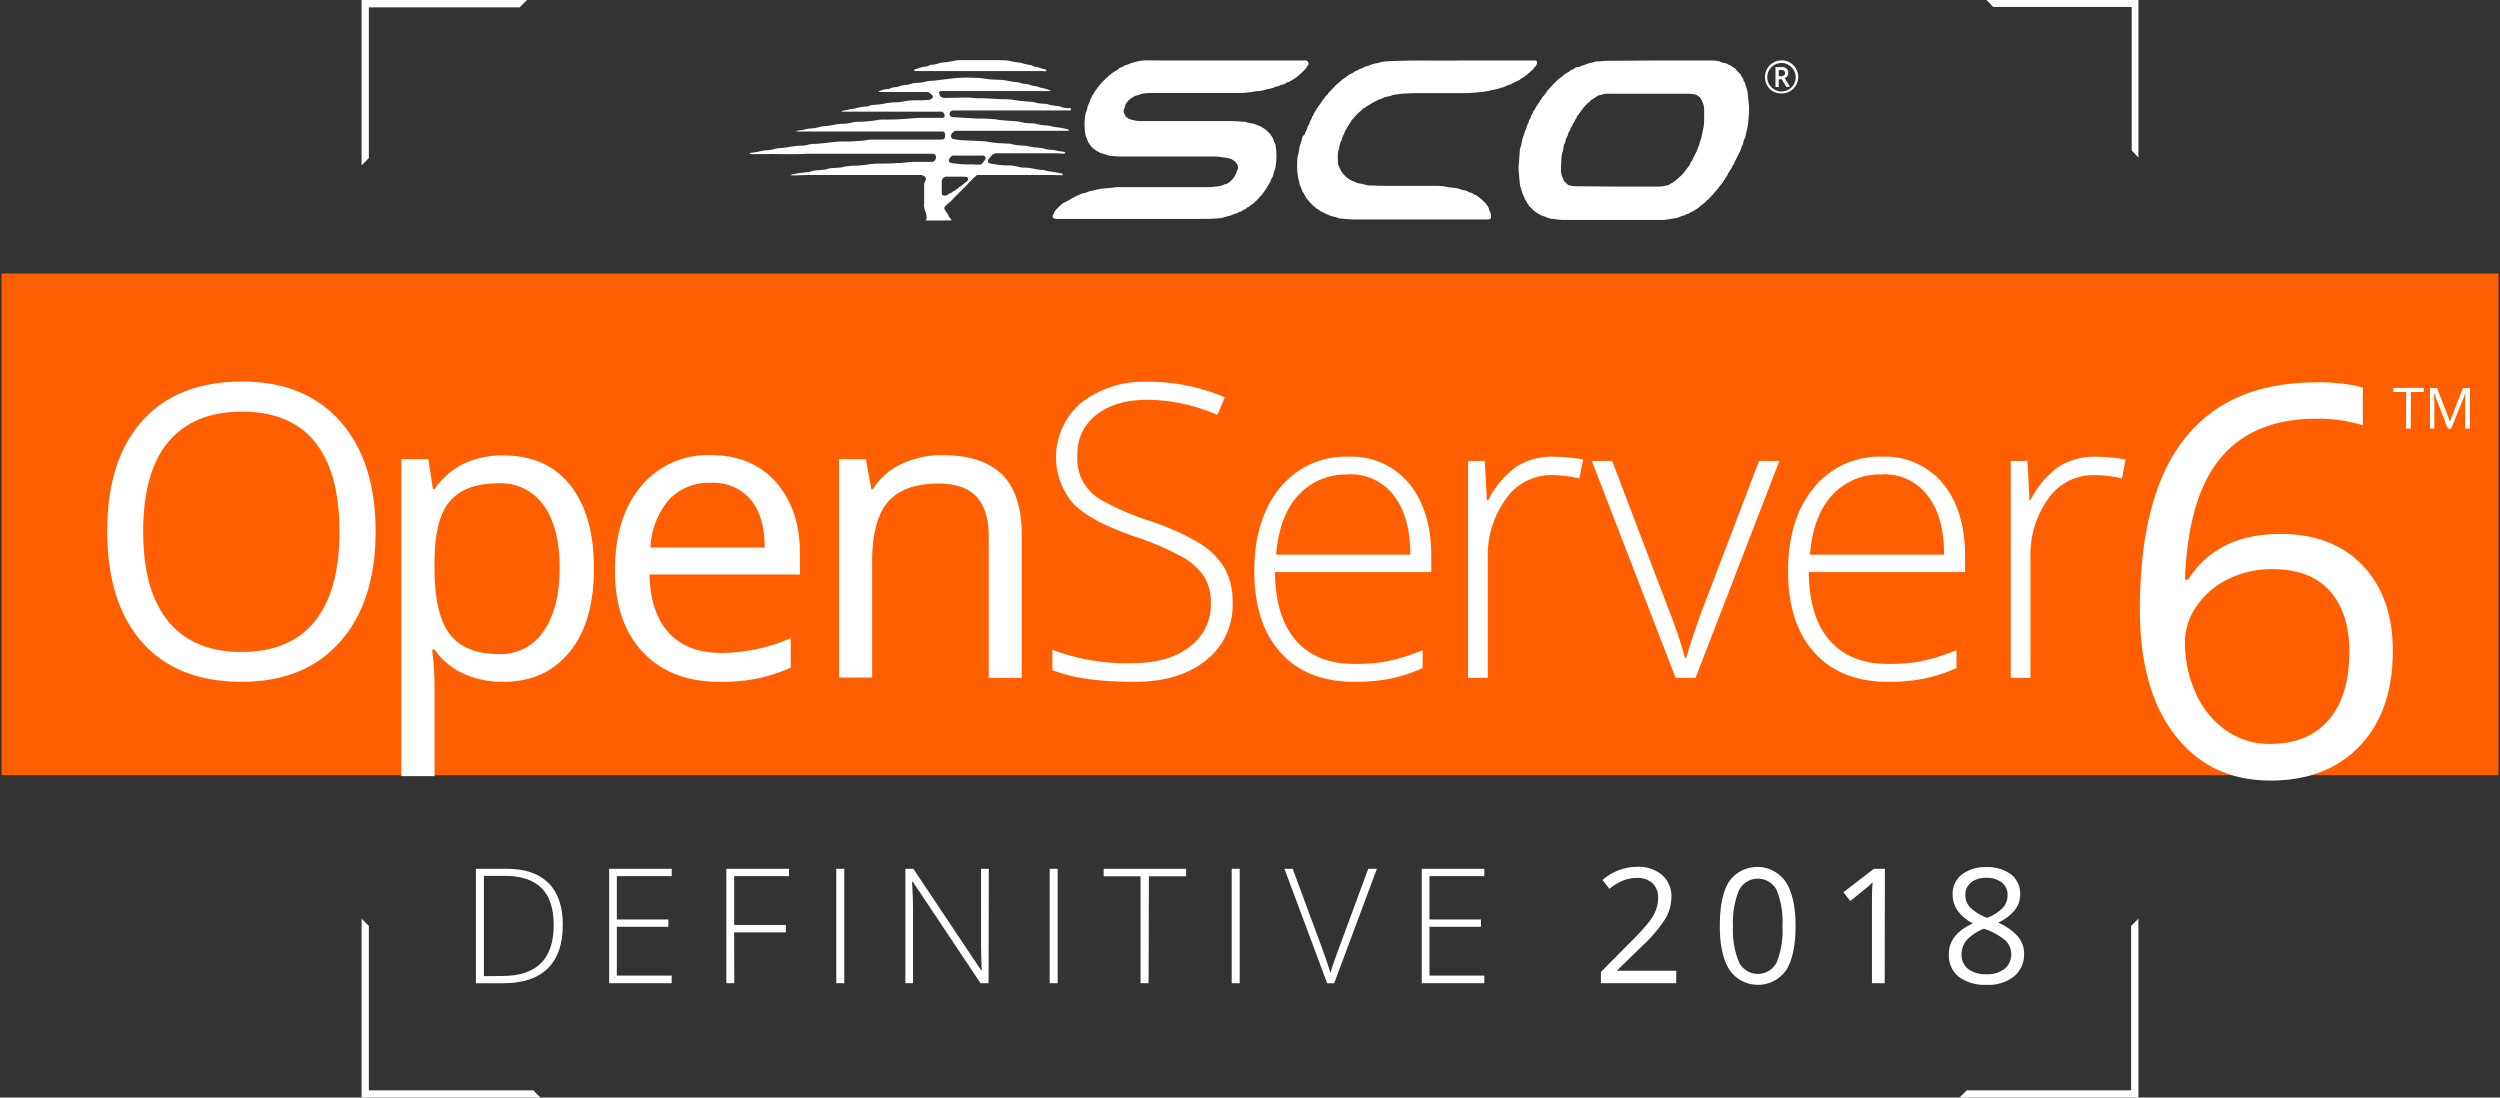 <?xml version="1.0" encoding="UTF-8"?> <svg xmlns="http://www.w3.org/2000/svg" id="Layer_1" data-name="Layer 1" viewBox="0 0 410 180"><rect x="0" y="0" width="410" height="180" fill="#333333" stroke="none"/><defs><style>.cls-1,.cls-2{fill:#fff;}.cls-2{fill-rule:evenodd;}.cls-3{fill:#ff5f00;}</style></defs><title>WonderCollab_Favicon_OS6_White</title><polygon class="cls-1" points="349.6 1.14 349.6 24.69 350.7 25.83 350.7 1.14 350.7 0 349.6 0 325.78 0 326.88 1.14 349.6 1.14"></polygon><polygon class="cls-1" points="349.5 151.86 349.5 178.81 322.56 178.81 321.36 180 349.5 180 350.7 180 350.7 178.81 350.7 150.66 349.5 151.86"></polygon><polygon class="cls-1" points="60.49 1.2 85.22 1.2 86.42 0 60.49 0 59.3 0 59.3 1.2 59.3 27.12 60.49 25.92 60.49 1.2"></polygon><polygon class="cls-1" points="60.49 178.81 60.49 151.85 59.3 150.66 59.3 178.81 59.3 180 60.49 180 88.64 180 87.45 178.81 60.49 178.81"></polygon><path class="cls-2" d="M271.78,9.92h8.53c.42,0,.85,0,1.27.07a1.2,1.2,0,0,1,.57.16,1.89,1.89,0,0,0,.44.14l.47.11.09,0a1.7,1.7,0,0,0,.64.33s.06,0,.07,0c.22.28.6.36.82.63s.39.46.6.67a1,1,0,0,1,.32.47.07.07,0,0,0,0,.06,1.09,1.09,0,0,1,.36.68.14.14,0,0,0,0,.07c.3.24.27.63.39.95a3.52,3.52,0,0,1,.24.78c.09.6.13,1.21.19,1.81,0,.2.06.39.06.58s0,.66,0,1c-.05.71-.1,1.41-.19,2.12a8.68,8.68,0,0,1-.23,1c0,.16-.07.31-.1.47a4.82,4.82,0,0,1-.11.52,3.36,3.36,0,0,1-.16.33c-.09.25-.16.5-.23.75,0,0,0,.1,0,.12a1.37,1.37,0,0,0-.29.68,1.76,1.76,0,0,1-.09.2c-.09.19-.17.39-.27.59s-.18.34-.27.52-.06.15-.1.22l-.28.54s-.07.06-.07.1c0,.29-.28.48-.39.74l-.06.19s0,.1-.06.12-.2.26-.28.41a4.53,4.53,0,0,1-.3.46l0,.05c-.08.36-.42.56-.53.91,0,0-.08.08-.11.13a2.33,2.33,0,0,0-.17.26s0,.08-.06.11c-.23.29-.48.57-.7.88a1.24,1.24,0,0,1-.34.38s-.05.08-.07.12a2.2,2.2,0,0,1-.2.23s-.1.05-.12.09a.61.61,0,0,1-.34.38s0,.09-.09.13a7.27,7.27,0,0,1-.54.57c-.1.07-.21.12-.25.25h0l-.6.51-.12.07-.82.68s-.1,0-.14.07l-.23.14-.54.32s-.08,0-.1,0a1.54,1.54,0,0,1-.75.36l-.07,0c-.16.2-.4.2-.62.27a2,2,0,0,0-.43.17,1.73,1.73,0,0,1-.66.19c-.5.08-1,.17-1.52.24a3.41,3.41,0,0,1-.55.05H256.22a10.39,10.39,0,0,1-1.25-.14c-.35,0-.7-.09-1-.17a4.45,4.45,0,0,1-.57-.22c-.18-.07-.37-.11-.54-.18a1.12,1.12,0,0,1-.24-.13l-.49-.28s0,0-.05,0c-.19-.19-.45-.31-.64-.51s-.36-.37-.54-.54-.19-.16-.22-.29,0-.08,0-.09c-.28-.14-.28-.47-.46-.66s-.22-.57-.39-.81a4.51,4.51,0,0,1-.36-1.13,1.85,1.85,0,0,1-.17-.42c-.07-.56-.12-1.11-.16-1.67a11.71,11.71,0,0,1-.09-1.18c0-.51.06-1,.1-1.52,0-.35.05-.7.08-1.06s0-.49.07-.72a3.82,3.82,0,0,1,.13-.36c.08-.37.15-.74.23-1.11,0-.16.1-.32.15-.47a5.43,5.43,0,0,0,.17-.53,2.43,2.43,0,0,1,.24-.6c.1-.24.17-.49.25-.74a.3.3,0,0,1,0-.1c.21-.18.21-.44.31-.67a.3.3,0,0,1,0-.1c.23-.17.25-.46.35-.7,0,0,0-.07,0-.1.22-.17.26-.44.37-.67,0,0,0,0,0,0,.27-.25.34-.63.58-.89a1.29,1.29,0,0,0,.09-.16l.21-.3s.08-.06.09-.1c.06-.26.27-.41.39-.62s.19-.37.39-.47c0,0,0-.09.06-.12a1.77,1.77,0,0,1,.16-.22l.19-.23,0-.1c.34-.37.68-.74,1-1.1l.85-.84c.05,0,.11-.08.17-.13l.22-.19s0,0,0,0a1.68,1.68,0,0,0,.52-.4,3.53,3.53,0,0,1,.57-.38c.08-.05.16-.08.23-.13a1.08,1.08,0,0,0,.2-.16c.06,0,.1-.1.16-.12a2.16,2.16,0,0,0,.68-.37,1.66,1.66,0,0,1,.49-.18S259,11,259,11a1.27,1.27,0,0,1,.72-.29,1.4,1.4,0,0,0,.33-.15,4.75,4.75,0,0,1,1.12-.3,3.06,3.06,0,0,1,.72-.19c.66,0,1.33-.1,2-.1ZM265.21,30.6h6.85a7,7,0,0,0,.8-.08c.15,0,.29-.09.44-.1.4,0,.66-.36,1-.45l.06-.05.45-.33.2-.17a4.51,4.51,0,0,0,.55-.52s.05,0,.07,0a.23.23,0,0,0,.09-.08.73.73,0,0,1,.31-.34.11.11,0,0,0,.06-.07l.47-.64.62-.82a.42.42,0,0,0,0-.1l.08-.18c.13-.23.35-.41.38-.69,0,0,0-.05.05-.08.1-.19.21-.38.3-.57s.05-.12.07-.17a3.12,3.12,0,0,0,.2-.35c.07-.16.12-.35.18-.51s.18-.38.24-.58a5.73,5.73,0,0,0,.14-.56c.06-.19.15-.36.2-.55.11-.49.19-1,.3-1.47a6.79,6.79,0,0,0,.16-1.42c0-.57,0-1.14,0-1.72a3.42,3.42,0,0,0-.43-1.6,1.63,1.63,0,0,0-1.26-.94,5.25,5.25,0,0,0-.88-.09H263.8a2.94,2.94,0,0,0-1,.12l-.42.12a1,1,0,0,0-.61.28.18.18,0,0,1-.09.06l-.87.54a.1.1,0,0,0,0,.06c-.05.12-.17.17-.27.24a4.81,4.81,0,0,0-.51.5l-.21.23s-.1.07-.12.12a.63.63,0,0,1-.26.34c-.05,0-.07.09-.1.14l-.58.84,0,0a.37.37,0,0,0-.19.28.19.19,0,0,1,0,.11c-.3.24-.3.67-.61.91,0,0,0,0,0,.05a1.44,1.44,0,0,1-.35.64.39.39,0,0,0-.05.13,1.28,1.28,0,0,1-.31.64.42.42,0,0,0-.06.15,1.87,1.87,0,0,1-.15.49,1.82,1.82,0,0,0-.28.71,1.27,1.27,0,0,1-.15.44,1.65,1.65,0,0,0-.2.64c0,.22-.06.45-.11.67a4.85,4.85,0,0,0-.19.75c-.05.68-.09,1.36-.1,2a2.92,2.92,0,0,0,.25,1.54c.13.22.14.48.35.68s.46.57.86.62l0,0a3.54,3.54,0,0,0,.71.13ZM239.65,9.92H251.4a3,3,0,0,1,.42,0,.31.31,0,0,1,.25.34.89.89,0,0,1-.27.64c-.22.19-.37.46-.58.66s-.42.35-.63.53c-.06,0-.09.13-.15.16a6.76,6.76,0,0,0-.61.44c-.18.12-.41.18-.55.37a.16.16,0,0,1-.1.05l-.44.22a7.69,7.69,0,0,0-.76.38,3.06,3.06,0,0,1-.63.25c-.26.09-.49.23-.74.32s-.3.06-.44.11-.4.16-.62.21-.71.14-1.07.21l-.3.09c-.41.07-.82.15-1.23.19-.7.07-1.41.12-2.11.18h-7.39c-.93,0-1.87,0-2.8.06-.66,0-1.3.12-2,.2a3.58,3.58,0,0,0-.55.19l-.41.1-.55.11a.84.84,0,0,0-.14.06l-.56.24c-.11.05-.23.07-.33.12-.28.13-.55.26-.81.4s-.63.38-.94.57-.4.17-.53.38a.11.11,0,0,1-.09,0,.37.37,0,0,0-.28.22.58.58,0,0,1-.14.13l-.27.23c-.2.18-.4.36-.58.55s-.37.41-.54.62l-.09.11a.5.5,0,0,0-.26.34.1.1,0,0,1,0,.08c-.25.14-.29.41-.44.62l-.13.17-.12.23c-.1.16-.2.32-.29.49s-.07.2-.11.29a1.81,1.81,0,0,1-.18.37,2.61,2.61,0,0,0-.27.77c0,.06,0,.12-.06.16a1.13,1.13,0,0,0-.21.55c-.07.23-.13.47-.18.71a5.33,5.33,0,0,0-.19.95c0,.51,0,1,.05,1.54a.33.33,0,0,0,0,.14,2.26,2.26,0,0,1,.19.42,4,4,0,0,0,.4.8,3.28,3.28,0,0,0,.37.45,2.84,2.84,0,0,0,.74.65,2.74,2.74,0,0,0,1,.52s.06,0,.07,0c.29.28.69.24,1,.33l.18,0a3.6,3.6,0,0,0,1.33.28l2.4.06c.4,0,.8,0,1.21,0l7.26,0a9.26,9.26,0,0,1,1.74.18c.36.07.73.1,1.1.14a3.92,3.92,0,0,1,1.17.28,1.89,1.89,0,0,0,.47.11,1.58,1.58,0,0,1,.72.27,1.74,1.74,0,0,0,.47.16c.06,0,.15,0,.19.06a1.36,1.36,0,0,0,.67.35l0,0c.26.21.54.4.79.62s.43.4.64.62a2.1,2.1,0,0,1,.26.33,3.39,3.39,0,0,1,.27.39,2.88,2.88,0,0,1,.17.52,1,1,0,0,0,.06.16,1.28,1.28,0,0,1,.2.66.41.41,0,0,1,0,.11c.06.43-.17.55-.57.55q-9,0-18,0c-1.24,0-2.48,0-3.72,0-.83,0-1.66-.1-2.5-.17a2.5,2.5,0,0,1-.51-.16l-.45-.13-.5-.1-.16-.07-.59-.26c-.2-.09-.38-.2-.57-.3a.09.09,0,0,0,0,0c-.37-.07-.58-.41-.93-.53a.23.23,0,0,1-.11-.09,2.6,2.6,0,0,0-.32-.26,4.66,4.66,0,0,1-.51-.48,3.06,3.06,0,0,1-.3-.32c-.15-.17-.28-.34-.44-.51a1.44,1.44,0,0,1-.25-.39c-.09-.15-.17-.32-.25-.48a.36.36,0,0,0-.07-.1.84.84,0,0,1-.26-.49,3.82,3.82,0,0,0-.31-.75,1.79,1.79,0,0,1-.11-.47c-.06-.25-.13-.5-.18-.76a7.91,7.91,0,0,1-.13-.85,12.94,12.94,0,0,1,0-2.41c0-.25.11-.48.16-.72s.11-.7.18-1.05a5.36,5.36,0,0,1,.17-.57c.06-.19.13-.38.18-.57a1.72,1.72,0,0,1,.25-.73A1.65,1.65,0,0,0,214,22a1.73,1.73,0,0,1,.19-.51,3,3,0,0,0,.26-.69c0-.05,0-.11.06-.13a1.6,1.6,0,0,0,.31-.69s0-.07,0-.08a1.64,1.64,0,0,0,.36-.72l0-.05c.23-.17.25-.45.38-.67a1.67,1.67,0,0,0,.12-.16c.06-.09.1-.18.16-.27s.24-.36.35-.55.27-.32.36-.49a6.9,6.9,0,0,1,.63-.87,1.79,1.79,0,0,1,.54-.62.26.26,0,0,0,.07-.1s0-.06,0-.08l.56-.58c.06-.06.14-.1.17-.17a.38.38,0,0,1,.22-.23.52.52,0,0,0,.17-.16s0-.06,0-.08l.61-.51.46-.39a2.54,2.54,0,0,1,.45-.36,2.92,2.92,0,0,0,.54-.38c.18-.15.4-.26.59-.39l0,0c.3,0,.48-.3.73-.41l.21-.07a.33.33,0,0,0,.17-.07,1.36,1.36,0,0,1,.65-.31,1,1,0,0,0,.3-.14,1.86,1.86,0,0,1,.59-.23,2,2,0,0,0,.56-.2,4.8,4.8,0,0,1,1.07-.27c.31-.08.61-.19.93-.24s.93-.09,1.39-.11C232.33,9.84,236.35,10,239.65,9.92Zm-38.71,0h12.89a.82.82,0,0,1,.53.08.48.48,0,0,1,.11.74c-.11.14-.18.32-.29.46s-.42.46-.65.68a9.14,9.14,0,0,1-.81.71l-.55.39a3.39,3.39,0,0,0-.65.41l-.08,0a2,2,0,0,0-.69.34,3.94,3.94,0,0,1-.55.18.35.35,0,0,0-.13,0,1.23,1.23,0,0,1-.68.27,1.57,1.57,0,0,0-.38.14,4,4,0,0,1-1.11.29l-.23.06a4.49,4.49,0,0,1-1.32.27c-.43,0-.87.14-1.3.18a17,17,0,0,1-1.75.13H192.14c-1.16,0-2.32,0-3.48,0-.44,0-.86.07-1.29.11a1.08,1.08,0,0,0-.36.11,2.61,2.61,0,0,1-.77.22l-.19.09a3.28,3.28,0,0,1-.31.2,1.05,1.05,0,0,0-.49.37s-.07,0-.1.07-.1,0-.11.06c-.15.3-.47.5-.51.88a1.91,1.91,0,0,1-.15.44.93.93,0,0,0,.1,1l.06.13a.26.26,0,0,0,.05.12,2.5,2.5,0,0,0,.47.39,3.66,3.66,0,0,0,.83.27,6,6,0,0,0,1.19.15H201.9c.74,0,1.47.07,2.2.12.19,0,.38.1.57.14s.52.09.78.15.39.11.59.18.45.18.67.28c0,0,.07,0,.09,0,.23.26.59.34.83.59s.44.39.63.61a4.07,4.07,0,0,1,.33.48s0,.08,0,.09c.27.18.25.48.36.73a.45.45,0,0,0,.06.12.82.82,0,0,1,.18.52,8.89,8.89,0,0,1,.14,2c0,.57-.1,1.14-.17,1.7a3.63,3.63,0,0,1-.19.52,4.07,4.07,0,0,0-.13.5,1.74,1.74,0,0,1-.28.64,2.79,2.79,0,0,0-.21.53l-.1.18c-.06.09-.11.19-.17.29l-.3.49-.13.23s0,.07,0,.08c-.22.13-.29.4-.45.58s-.16.21-.25.31a11.67,11.67,0,0,1-1.61,1.61c-.27.06-.38.37-.66.45s-.24.19-.37.28a3.09,3.09,0,0,1-.32.14l-.08,0a1.21,1.21,0,0,1-.73.38l-.06,0c-.17.25-.45.22-.7.31s-.28.13-.43.19a3.54,3.54,0,0,1-.58.17,4.56,4.56,0,0,0-.78.22,2.9,2.9,0,0,1-.79.13c-1,.09-2.08.1-3.13.1h-23.3a1.13,1.13,0,0,1-.6-.11.29.29,0,0,1-.17-.26c0-.21,0-.41.22-.53a.15.15,0,0,0,0-.06,1.63,1.63,0,0,1,.48-.7,10.65,10.65,0,0,1,1-.93A7.81,7.81,0,0,1,175,33a3.11,3.11,0,0,1,.4-.22l.25-.18s.07-.08.12-.08a2.52,2.52,0,0,0,.69-.36c.14-.07.31-.09.45-.17a2.91,2.91,0,0,1,1-.35l.06,0a4.81,4.81,0,0,1,1.29-.39,10.92,10.92,0,0,1,2.26-.39c.55,0,1.09-.12,1.63-.17.12,0,.25,0,.38,0,4.92,0,9.84,0,14.76,0a13.07,13.07,0,0,0,2-.23,2.11,2.11,0,0,0,.51-.23.18.18,0,0,1,.09,0,2,2,0,0,0,.95-.55,3.16,3.16,0,0,0,1-1.59c0-.09.1-.17.12-.25a1,1,0,0,0-.07-.9,2,2,0,0,0-.56-.63,3.23,3.23,0,0,0-1.38-.46l-1.39-.18c-.11,0-.24,0-.36,0H183.57c-.43,0-.85-.07-1.28-.1a1.84,1.84,0,0,1-.41-.05c-.25-.06-.49-.15-.73-.23l-.61-.19s-.11,0-.13,0c-.15-.23-.43-.23-.62-.38l-.15-.12a1.91,1.91,0,0,1-.32-.24,4.81,4.81,0,0,1-.5-.51c-.09-.11-.15-.25-.23-.37a1.31,1.31,0,0,1-.27-.57,2,2,0,0,0-.17-.37,2.23,2.23,0,0,1-.13-.44,9.54,9.54,0,0,1,0-3.37c0-.2.14-.38.19-.58a4.39,4.39,0,0,0,.13-.52,1.64,1.64,0,0,1,.17-.5,2.89,2.89,0,0,0,.28-.74s0-.06,0-.07c.21-.17.24-.43.35-.66,0,0,0,0,0,0,.27-.22.32-.59.55-.84s.23-.44.45-.58c.06,0,.05-.16.11-.2a3.5,3.5,0,0,0,.44-.51c.16-.2.39-.34.56-.53s.21-.28.4-.34c0,0,.06-.06.09-.1a.31.31,0,0,1,.25-.22.2.2,0,0,0,.11-.06c.2-.33.6-.42.86-.69,0,0,.12,0,.17-.06a.68.68,0,0,0,.17-.09A1.12,1.12,0,0,1,184,11c.05,0,.11,0,.14-.07a1.45,1.45,0,0,1,.69-.31c.15,0,.29-.12.44-.17a2.85,2.85,0,0,1,.44-.16c.36-.1.72-.2,1.09-.27a7.22,7.22,0,0,1,1.14-.11Zm88.52,2.71a2.69,2.69,0,0,1,.36-1.36,2.61,2.61,0,0,1,1-1,2.75,2.75,0,0,1,1.36-.37,2.71,2.71,0,0,1,1.36.36,2.64,2.64,0,0,1,1,1,2.7,2.7,0,0,1,.37,1.36,2.73,2.73,0,0,1-.35,1.33,2.68,2.68,0,0,1-2.37,1.37A2.63,2.63,0,0,1,290.8,15a2.69,2.69,0,0,1-1.34-2.33Zm.38,0A2.33,2.33,0,0,0,292.17,15a2.32,2.32,0,0,0,2-3.5,2.31,2.31,0,0,0-.85-.85,2.23,2.23,0,0,0-1.17-.32,2.28,2.28,0,0,0-1.16.32,2.31,2.31,0,0,0-.85.85A2.23,2.23,0,0,0,289.84,12.63Zm3.43-.66a.87.87,0,0,1-.58.84l.86,1.42h-.61L292.2,13h-.49v1.27h-.53V11h.94a1.29,1.29,0,0,1,.87.24A.85.85,0,0,1,293.27,12Zm-1.56.54h.39a.69.69,0,0,0,.46-.15.46.46,0,0,0,.18-.38.44.44,0,0,0-.16-.38.8.8,0,0,0-.49-.12h-.38Zm-162,16.16.24-.06c.45-.09.89-.19,1.33-.25s.81-.07,1.2-.13.62-.16.93-.22a6.09,6.09,0,0,1,.73-.1c.39,0,.78-.05,1.17-.1.24,0,.48-.17.73-.19.53-.07,1.06-.08,1.59-.13.31,0,.62-.12.93-.16a10,10,0,0,1,1.55-.15,20.27,20.27,0,0,0,2.81-.29c.27,0,.53-.05.8-.06,1.16,0,2.31,0,3.47-.09.78,0,1.55-.13,2.33-.19l.39,0,2.77,0a.69.69,0,0,0,.79-.57.56.56,0,0,0-.55-.77l-18.78,0c-.57,0-1.14,0-1.71,0-2.48.16-5,0-7.43.07l-1.71,0a.55.55,0,0,1-.18,0,.53.53,0,0,1-.15-.11s.08-.11.13-.12c.34,0,.67-.07,1-.12s.45-.11.68-.15a6.53,6.53,0,0,1,.87-.13,5.44,5.44,0,0,0,1.39-.21,3.38,3.38,0,0,1,1-.16,9.62,9.62,0,0,0,1.6-.22,15.23,15.23,0,0,1,1.67-.17c.33,0,.66,0,1-.1s.61-.15.92-.18.86,0,1.29-.08c.71-.06,1.41-.15,2.12-.22a12.08,12.08,0,0,1,1.21-.1c1,0,2,0,3-.1.64,0,1.27-.14,1.9-.22l.32,0,11.27,0c.52,0,.64-.11.65-.63,0-.1,0-.21,0-.31a.39.39,0,0,0-.43-.38h-3.69l-1.09,0h-16.9c-.66,0-1.32,0-2,0a2,2,0,0,1-.24,0v-.07a.83.83,0,0,1,.22-.08l.92-.13c.12,0,.24-.07.35-.09a5.66,5.66,0,0,1,.89-.14,6.12,6.12,0,0,0,1.41-.24,3.52,3.52,0,0,1,.91-.14,7.65,7.65,0,0,0,1.51-.23,7.76,7.76,0,0,1,1.37-.14,7.62,7.62,0,0,0,1.56-.22,4.47,4.47,0,0,1,1.1-.12,19.63,19.63,0,0,0,3.14-.3,6,6,0,0,1,1-.06c.84,0,1.69,0,2.53-.06,1-.05,2.07-.14,3.1-.22h.19l3.55,0h0c.4,0,.52-.07.54-.32a.67.67,0,0,0-.51-.7,2.23,2.23,0,0,0-.37,0h-15.7l-.33,0c.06-.07.08-.11.1-.11.49-.11,1-.22,1.48-.31a3.66,3.66,0,0,0,.76-.13,6.9,6.9,0,0,1,1.79-.29c.19,0,.38-.11.57-.16a2.46,2.46,0,0,1,.45-.11,11.87,11.87,0,0,0,2.3-.29,13.08,13.08,0,0,1,1.78-.14,6.16,6.16,0,0,0,1-.14,8.55,8.55,0,0,1,1.81-.18c.73,0,1.45,0,2.18-.05a1.1,1.1,0,0,0,.7-.35c.13-.11.07-.37-.08-.49l-.52-.4a.56.56,0,0,0-.18-.07h-7.59a1.64,1.64,0,0,1-.48-.05.45.45,0,0,1,.13-.11,5.73,5.73,0,0,1,1.47-.35.26.26,0,0,0,.15,0,2.55,2.55,0,0,1,1.15-.29,1.56,1.56,0,0,0,.52-.15,3.71,3.71,0,0,1,1.14-.21c.28,0,.55-.14.83-.2a3.56,3.56,0,0,1,.62-.12,7.91,7.91,0,0,0,2-.29,6,6,0,0,1,1-.08L155,13a6.06,6.06,0,0,0,.73-.09,24.32,24.32,0,0,1,4.35-.14c.75,0,1.5.17,2.26.24.47.05.94.05,1.41.08a6.55,6.55,0,0,1,1.34.13,10.57,10.57,0,0,0,1.85.26,6.41,6.41,0,0,1,.67.21c.34.06.69.08,1,.14s.4.14.61.19.56.1.84.17.42.15.63.2.52.1.78.17.54.19.81.29v.09a1.38,1.38,0,0,1-.2,0H154.76a2.46,2.46,0,0,0-.47,0,.5.5,0,0,0-.3.21c0,.06.06.2.09.3s0,0,0,.07c.07.33.34.45.62.53a1.39,1.39,0,0,0,.41,0c.09,0,.18,0,.26,0l2.81-.05c.41,0,.82,0,1.23.05s1,.07,1.56.07c1.08,0,2.15.11,3.23.15.53,0,1.06,0,1.6.06s.84.14,1.27.19,1,.09,1.53.14a4.68,4.68,0,0,1,1.07.13,7.6,7.6,0,0,0,1.83.24c.22,0,.44.13.66.17a9.93,9.93,0,0,0,1.2.18,3.18,3.18,0,0,1,.86.21,3.05,3.05,0,0,0,.81.14l.42,0a.19.19,0,0,1,.2.21.18.18,0,0,1-.2.18l-.78,0H161.25l-4.87,0a.74.74,0,0,0-.39.11.55.55,0,0,0-.24.61c.1.32.38.37.65.38,1.34.09,2.67.16,4,.23.78,0,1.56,0,2.34.08.47,0,.94.12,1.4.17.63.06,1.26.12,1.88.15a7.76,7.76,0,0,1,1.73.24,5.61,5.61,0,0,0,1.24.13,5,5,0,0,1,1.43.21,4.43,4.43,0,0,0,.89.12,6.23,6.23,0,0,1,1.34.21c.42.11.88.12,1.32.2s.83.18,1.24.28c0,0,.07.08.1.11s-.09.09-.14.1h-.64l-1.12,0H156.83a.49.49,0,0,0-.44.18.73.73,0,0,1-.09.08.69.69,0,0,0-.28.85.38.38,0,0,0,.23.22,10.5,10.5,0,0,0,1.23.2c1.21.07,2.41.1,3.61.18.57,0,1.12.15,1.69.22.3,0,.61.08.91.09l1.78.09a2.36,2.36,0,0,1,.53.1,8.72,8.72,0,0,0,1.83.22c.39,0,.78.12,1.17.18s.56.11.85.13a7.35,7.35,0,0,1,1.67.26,6.35,6.35,0,0,0,1.18.14c.37.06.74.15,1.12.22.22,0,.45.05.67.1s.14.1.21.15-.15.14-.23.14l-1.29-.06-.37,0h-9.49a.87.87,0,0,0-.34.12c-.37.14-.54.5-.8.77a.65.65,0,0,0-.1.62c0,.06.11.12.17.13a16.5,16.5,0,0,0,2.79.35,6.65,6.65,0,0,1,2.07.26,4.63,4.63,0,0,0,.92.1,6.24,6.24,0,0,1,1.3.14,7.49,7.49,0,0,0,1.69.24,6.63,6.63,0,0,1,.77.18l1.13.18,1.23.22c.06,0,.09.12.14.18s-.12.12-.18.12l-1.5-.05H160.44a.49.49,0,0,0-.44.21l-.14.11a2.5,2.5,0,0,0-.24.22.93.93,0,0,0-.14.14l-.2.22c-.06.06-.12.11-.17.17a.93.93,0,0,0-.15.13l-.51.57-.55.54-1,1-.4.4c-.16.17-.32.36-.49.52s-.4.33-.6.5l-.13.15a.69.69,0,0,1-.17.17.45.45,0,0,0-.15.66c.11.14.19.29.29.44s.17.24.25.37.09.26.16.37a5.72,5.72,0,0,0,.45.53c.07.06-4.63.08-4.42,0a.3.3,0,0,0,.27-.35,2.73,2.73,0,0,0-.23-1.16,2.48,2.48,0,0,1-.17-1.21c0-1.06,0-2.12,0-3.18a1.31,1.31,0,0,1,.18-.5.55.55,0,0,0-.11-.77,1,1,0,0,0-.69-.25H133.18c-1.07,0-2.14.05-3.21.07a1.28,1.28,0,0,1-.27-.05Zm24.74,2h0c0,.34,0,.67,0,1,0,.17,0,.36.27.38a.82.82,0,0,0,.82-.22.26.26,0,0,1,.15-.09.92.92,0,0,0,.53-.3.63.63,0,0,1,.2-.1l.3-.18c.08-.05.13-.14.22-.17.26-.09.36-.43.68-.44,0,0,0-.08.08-.11l.14-.13.33-.27c.09-.06.18-.14.28-.2a.54.54,0,0,0,.29-.63.3.3,0,0,0-.16-.17,4.62,4.62,0,0,0-.65-.07c-.86,0-1.73,0-2.59,0a.79.79,0,0,0-.89.78C154.45,30.06,154.44,30.37,154.44,30.68ZM160,27h.67a.42.42,0,0,0,.39-.17,7.31,7.31,0,0,0,.48-.62.43.43,0,0,0-.24-.69,1.35,1.35,0,0,0-.45,0c-1.42,0-2.84,0-4.26,0a.79.79,0,0,0-.57.12c-.1.1-.19.22-.28.33-.26.36-.13.71.31.77.61.08,1.22.15,1.82.2S159.32,26.92,160,27Zm11-15.35H151.24c-.38,0-.76,0-1.13,0-.08,0-.16-.07-.24-.11a.8.8,0,0,1,.19-.18,2.29,2.29,0,0,1,.28-.07c.22-.07.44-.16.67-.22a6.36,6.36,0,0,1,.76-.14,1.28,1.28,0,0,0,.63-.21,1.11,1.11,0,0,1,.45-.12c.2,0,.4,0,.59-.06s.4-.12.61-.18a2.94,2.94,0,0,1,.59-.12,9.48,9.48,0,0,0,1.5-.2,6.14,6.14,0,0,1,1.42-.18c1.76,0,3.53,0,5.3,0,.81,0,1.63,0,2.44.08.2,0,.38.09.58.12.38.07.75.15,1.13.19a4,4,0,0,1,.89.19,5.64,5.64,0,0,0,1.1.22.84.84,0,0,1,.3.11,2.07,2.07,0,0,0,.84.23,3.09,3.09,0,0,1,.51.18l.55.15a1.4,1.4,0,0,1,.31.09.18.18,0,0,1,.1.15.21.21,0,0,1-.14.12h-.41Z"></path><path class="cls-1" d="M89.82,158.83c1.66-1.61,2.48-4,2.48-7.15q0-4.5-2.34-6.85c-1.57-1.57-3.84-2.35-6.84-2.35H78.05v18.77h4.5Q87.35,161.25,89.82,158.83Zm-10.46,1.26V143.64h3.45c2.65,0,4.65.67,6,2s2,3.38,2,6.07q0,8.35-8.41,8.35Z"></path><path class="cls-1" d="M110.16,161.25H99.9V142.48h10.26v1.21h-9v7.1h8.45V152h-8.45v8h9Z"></path><path class="cls-1" d="M120.42,161.25h-1.3V142.48H129.4v1.21h-9v8h8.48v1.22h-8.48Z"></path><path class="cls-1" d="M137.15,161.25V142.48h1.31v18.77Z"></path><path class="cls-1" d="M162.13,161.25h-1.32l-11.12-16.66h-.11c.11,2,.16,3.48.16,4.49v12.17h-1.26V142.48h1.31l11.11,16.64H161c-.07-1.54-.11-3-.11-4.39V142.48h1.27Z"></path><path class="cls-1" d="M172.15,161.25V142.48h1.31v18.77Z"></path><path class="cls-1" d="M188.37,161.25h-1.32V143.71H181v-1.23h13.52v1.23h-6.1Z"></path><path class="cls-1" d="M202,161.25V142.48h1.31v18.77Z"></path><path class="cls-1" d="M224.39,142.48h1.42l-7,18.77h-1.16l-7-18.77H212l4.73,12.77c.72,1.93,1.2,3.38,1.45,4.34.17-.64.51-1.64,1-3Z"></path><path class="cls-1" d="M243.43,161.25H233.17V142.48h10.26v1.21h-9v7.1h8.45V152h-8.45v8h9Z"></path><path class="cls-1" d="M274.89,161.25H262.55v-1.84l4.94-5a36.73,36.73,0,0,0,3-3.27,8.23,8.23,0,0,0,1.08-1.9,5.38,5.38,0,0,0,.36-2,3.15,3.15,0,0,0-.91-2.38,3.52,3.52,0,0,0-2.53-.88,6.32,6.32,0,0,0-2.22.39,9,9,0,0,0-2.33,1.4l-1.13-1.45a8.66,8.66,0,0,1,5.65-2.16,5.93,5.93,0,0,1,4.15,1.36,4.64,4.64,0,0,1,1.5,3.63,7,7,0,0,1-1,3.53,22.39,22.39,0,0,1-3.75,4.42l-4.11,4v.1h9.66Z"></path><path class="cls-1" d="M294.47,151.84c0,3.24-.52,5.67-1.54,7.27a5.66,5.66,0,0,1-9.3-.06q-1.58-2.46-1.58-7.21,0-4.91,1.53-7.28a5.66,5.66,0,0,1,9.3.1C293.94,146.31,294.47,148.71,294.47,151.84Zm-10.26,0a13.75,13.75,0,0,0,1,6,3.46,3.46,0,0,0,6.16,0,13.86,13.86,0,0,0,.95-5.94,13.77,13.77,0,0,0-.95-5.93,3.47,3.47,0,0,0-6.16,0A13.7,13.7,0,0,0,284.21,151.84Z"></path><path class="cls-1" d="M309.09,161.25H307V147.87c0-1.11,0-2.16.11-3.16-.18.18-.38.37-.61.57s-1.24,1-3.05,2.5l-1.13-1.46,5-3.84h1.8Z"></path><path class="cls-1" d="M319.61,156.46a4.53,4.53,0,0,0,1.62,3.73,7.14,7.14,0,0,0,4.62,1.32,6.65,6.65,0,0,0,4.47-1.4,4.65,4.65,0,0,0,1.63-3.73,4.33,4.33,0,0,0-1-2.78,9.3,9.3,0,0,0-3.25-2.29,7.62,7.62,0,0,0,2.75-2.08,4.12,4.12,0,0,0,.86-2.53,4,4,0,0,0-1.5-3.3,6.42,6.42,0,0,0-4.07-1.19,6.29,6.29,0,0,0-4,1.21,4,4,0,0,0-1.51,3.26,4.64,4.64,0,0,0,.77,2.6,7.29,7.29,0,0,0,2.54,2.16Q319.61,153.24,319.61,156.46Zm3.47-7.66a2.93,2.93,0,0,1-.76-2,2.56,2.56,0,0,1,.91-2.06,3.81,3.81,0,0,1,2.52-.77,3.93,3.93,0,0,1,2.56.77,2.52,2.52,0,0,1,.93,2.06,3,3,0,0,1-.76,2.06,6.89,6.89,0,0,1-2.6,1.66A8,8,0,0,1,323.08,148.8Zm-.5,5.33a7.67,7.67,0,0,1,2.77-1.82,10.2,10.2,0,0,1,3.49,1.89,3,3,0,0,1,1,2.21,3,3,0,0,1-1.07,2.46,4.48,4.48,0,0,1-3,.9,4.67,4.67,0,0,1-3-.86,2.91,2.91,0,0,1-1.07-2.4A3.53,3.53,0,0,1,322.58,154.13Z"></path><rect class="cls-3" x="0.26" y="44.86" width="409.49" height="82.27"></rect><path class="cls-1" d="M61.6,87.18q0,11.49-5.81,18.06t-16.15,6.58q-10.57,0-16.31-6.46T17.58,87.11q0-11.69,5.76-18.11t16.37-6.43q10.31,0,16.1,6.54T61.6,87.18Zm-38.12,0q0,9.72,4.13,14.74c2.77,3.35,6.77,5,12,5s9.31-1.67,12-5,4.06-8.26,4.06-14.76-1.34-11.32-4-14.65-6.68-5-12-5-9.33,1.68-12.1,5S23.48,80.78,23.48,87.18Z"></path><path class="cls-1" d="M82.52,111.82a15.54,15.54,0,0,1-6.4-1.29,12,12,0,0,1-4.86-4h-.4a46.71,46.71,0,0,1,.4,6v14.76H65.82v-52h4.42L71,80.21h.26A12.57,12.57,0,0,1,76.14,76a14.81,14.81,0,0,1,6.38-1.31q7.13,0,11,4.88T97.41,93.2q0,8.83-4,13.73T82.52,111.82Zm-.79-32.56c-3.66,0-6.32,1-8,3S71.3,87.56,71.26,92V93.2q0,7.56,2.52,10.82t8.08,3.25a8.39,8.39,0,0,0,7.28-3.76q2.64-3.77,2.64-10.38T89.14,82.84A8.64,8.64,0,0,0,81.73,79.26Z"></path><path class="cls-1" d="M118,111.82q-7.95,0-12.55-4.84t-4.6-13.45q0-8.67,4.27-13.78a14.17,14.17,0,0,1,11.47-5.11q6.75,0,10.67,4.44c2.62,3,3.93,6.85,3.93,11.7v3.44H106.51q.17,6.32,3.19,9.58t8.53,3.28a28.94,28.94,0,0,0,11.45-2.42v4.84a28.5,28.5,0,0,1-5.45,1.78A30.6,30.6,0,0,1,118,111.82Zm-1.47-32.63A8.86,8.86,0,0,0,109.67,82a13,13,0,0,0-3,7.79H125.4q0-5.14-2.3-7.87A8,8,0,0,0,116.56,79.19Z"></path><path class="cls-1" d="M162.15,111.17V88q0-4.38-2-6.54c-1.34-1.44-3.42-2.16-6.26-2.16q-5.62,0-8.25,3t-2.61,10v18.82H137.6V75.3H142l.89,4.91h.26a11,11,0,0,1,4.68-4.11,15.22,15.22,0,0,1,6.71-1.46q6.48,0,9.75,3.13t3.27,10v23.4Z"></path><path class="cls-1" d="M202.15,98.83a11.49,11.49,0,0,1-4.4,9.49q-4.41,3.51-11.7,3.5-8.78,0-13.46-1.93v-3.34a33.9,33.9,0,0,0,13.19,2.2q5.9,0,9.35-2.7A8.57,8.57,0,0,0,198.58,99a8.21,8.21,0,0,0-1.14-4.5,10.47,10.47,0,0,0-3.74-3.26A45.58,45.58,0,0,0,186.11,88q-7.34-2.52-10.13-5.45A11.67,11.67,0,0,1,177.39,66a16.69,16.69,0,0,1,10.82-3.39,31.68,31.68,0,0,1,12.66,2.55l-1.21,2.89a29.52,29.52,0,0,0-11.39-2.49c-3.53,0-6.35.81-8.44,2.45a8,8,0,0,0-3.14,6.68,7.69,7.69,0,0,0,4.12,7.41,43,43,0,0,0,7.53,3.26,41.47,41.47,0,0,1,8.41,3.74,12.06,12.06,0,0,1,4.11,4.13A11.28,11.28,0,0,1,202.15,98.83Z"></path><path class="cls-1" d="M222.12,111.82q-7.76,0-12.09-4.78T205.7,93.66q0-8.5,4.18-13.63a13.84,13.84,0,0,1,11.3-5.13,12.19,12.19,0,0,1,9.91,4.39q3.63,4.39,3.64,11.91v2.62H209.1q.06,7.34,3.42,11.2c2.23,2.57,5.44,3.86,9.6,3.86a29.3,29.3,0,0,0,5.36-.43,32.31,32.31,0,0,0,5.84-1.83v2.95a26.34,26.34,0,0,1-5.57,1.78A30.51,30.51,0,0,1,222.12,111.82Zm-.94-34a10.64,10.64,0,0,0-8.25,3.38q-3.12,3.39-3.64,9.77h22q0-6.18-2.68-9.67A8.86,8.86,0,0,0,221.18,77.79Z"></path><path class="cls-1" d="M254.8,74.9a28.28,28.28,0,0,1,4.84.46L259,78.47a19,19,0,0,0-4.61-.55A8.94,8.94,0,0,0,247,81.78,15.67,15.67,0,0,0,244,91.53v19.64h-3.24V75.59h2.75l.33,6.42h.23a15.07,15.07,0,0,1,4.68-5.52A11,11,0,0,1,254.8,74.9Z"></path><path class="cls-1" d="M274.8,111.17,261.05,75.59h3.34l9.2,24.19a74.35,74.35,0,0,1,2.75,8.12h.19q1.35-4.45,2.75-8.19l9.2-24.12h3.34l-13.75,35.58Z"></path><path class="cls-1" d="M309.66,111.82q-7.76,0-12.09-4.78t-4.33-13.38q0-8.5,4.18-13.63a13.84,13.84,0,0,1,11.3-5.13,12.19,12.19,0,0,1,9.91,4.39q3.63,4.39,3.64,11.91v2.62H296.64q.06,7.34,3.42,11.2c2.23,2.57,5.44,3.86,9.6,3.86a29.3,29.3,0,0,0,5.36-.43,32.31,32.31,0,0,0,5.84-1.83v2.95a26.34,26.34,0,0,1-5.57,1.78A30.51,30.51,0,0,1,309.66,111.82Zm-.94-34a10.64,10.64,0,0,0-8.25,3.38q-3.12,3.39-3.64,9.77h22q0-6.18-2.68-9.67A8.86,8.86,0,0,0,308.72,77.79Z"></path><path class="cls-1" d="M343.75,74.9a28.37,28.37,0,0,1,4.84.46L348,78.47a19,19,0,0,0-4.62-.55,8.94,8.94,0,0,0-7.46,3.86A15.73,15.73,0,0,0,333,91.53v19.64h-3.24V75.59h2.75l.32,6.42H333a15.17,15.17,0,0,1,4.68-5.52A11,11,0,0,1,343.75,74.9Z"></path><path class="cls-1" d="M350.94,100q0-18.73,7.28-28t21.54-9.29a28.67,28.67,0,0,1,7.74.83v6.21a24.88,24.88,0,0,0-7.65-1.08q-10.22,0-15.61,6.37t-5.91,20h.52q4.78-7.47,15.13-7.48,8.56,0,13.5,5.18t4.94,14q0,9.91-5.42,15.59t-14.63,5.68q-9.87,0-15.65-7.42T350.94,100ZM372.28,122q6.18,0,9.59-3.9t3.42-11.24q0-6.3-3.18-9.91t-9.48-3.61a16,16,0,0,0-7.17,1.61,13.25,13.25,0,0,0-5.2,4.43,10.29,10.29,0,0,0-1.93,5.88,20.1,20.1,0,0,0,1.74,8.34,14.58,14.58,0,0,0,4.93,6.13A12.29,12.29,0,0,0,372.28,122Z"></path><path class="cls-1" d="M395.37,70.29h-.77v-6h-2.11v-.68h5v.68h-2.11Z"></path><path class="cls-1" d="M401.42,70.29l-2.25-5.9h0c0,.47.06,1,.06,1.67v4.23h-.71V63.64h1.16l2.11,5.49h0l2.12-5.49h1.16v6.65h-.78V66c0-.49,0-1,.07-1.6h0L402,70.29Z"></path></svg> 